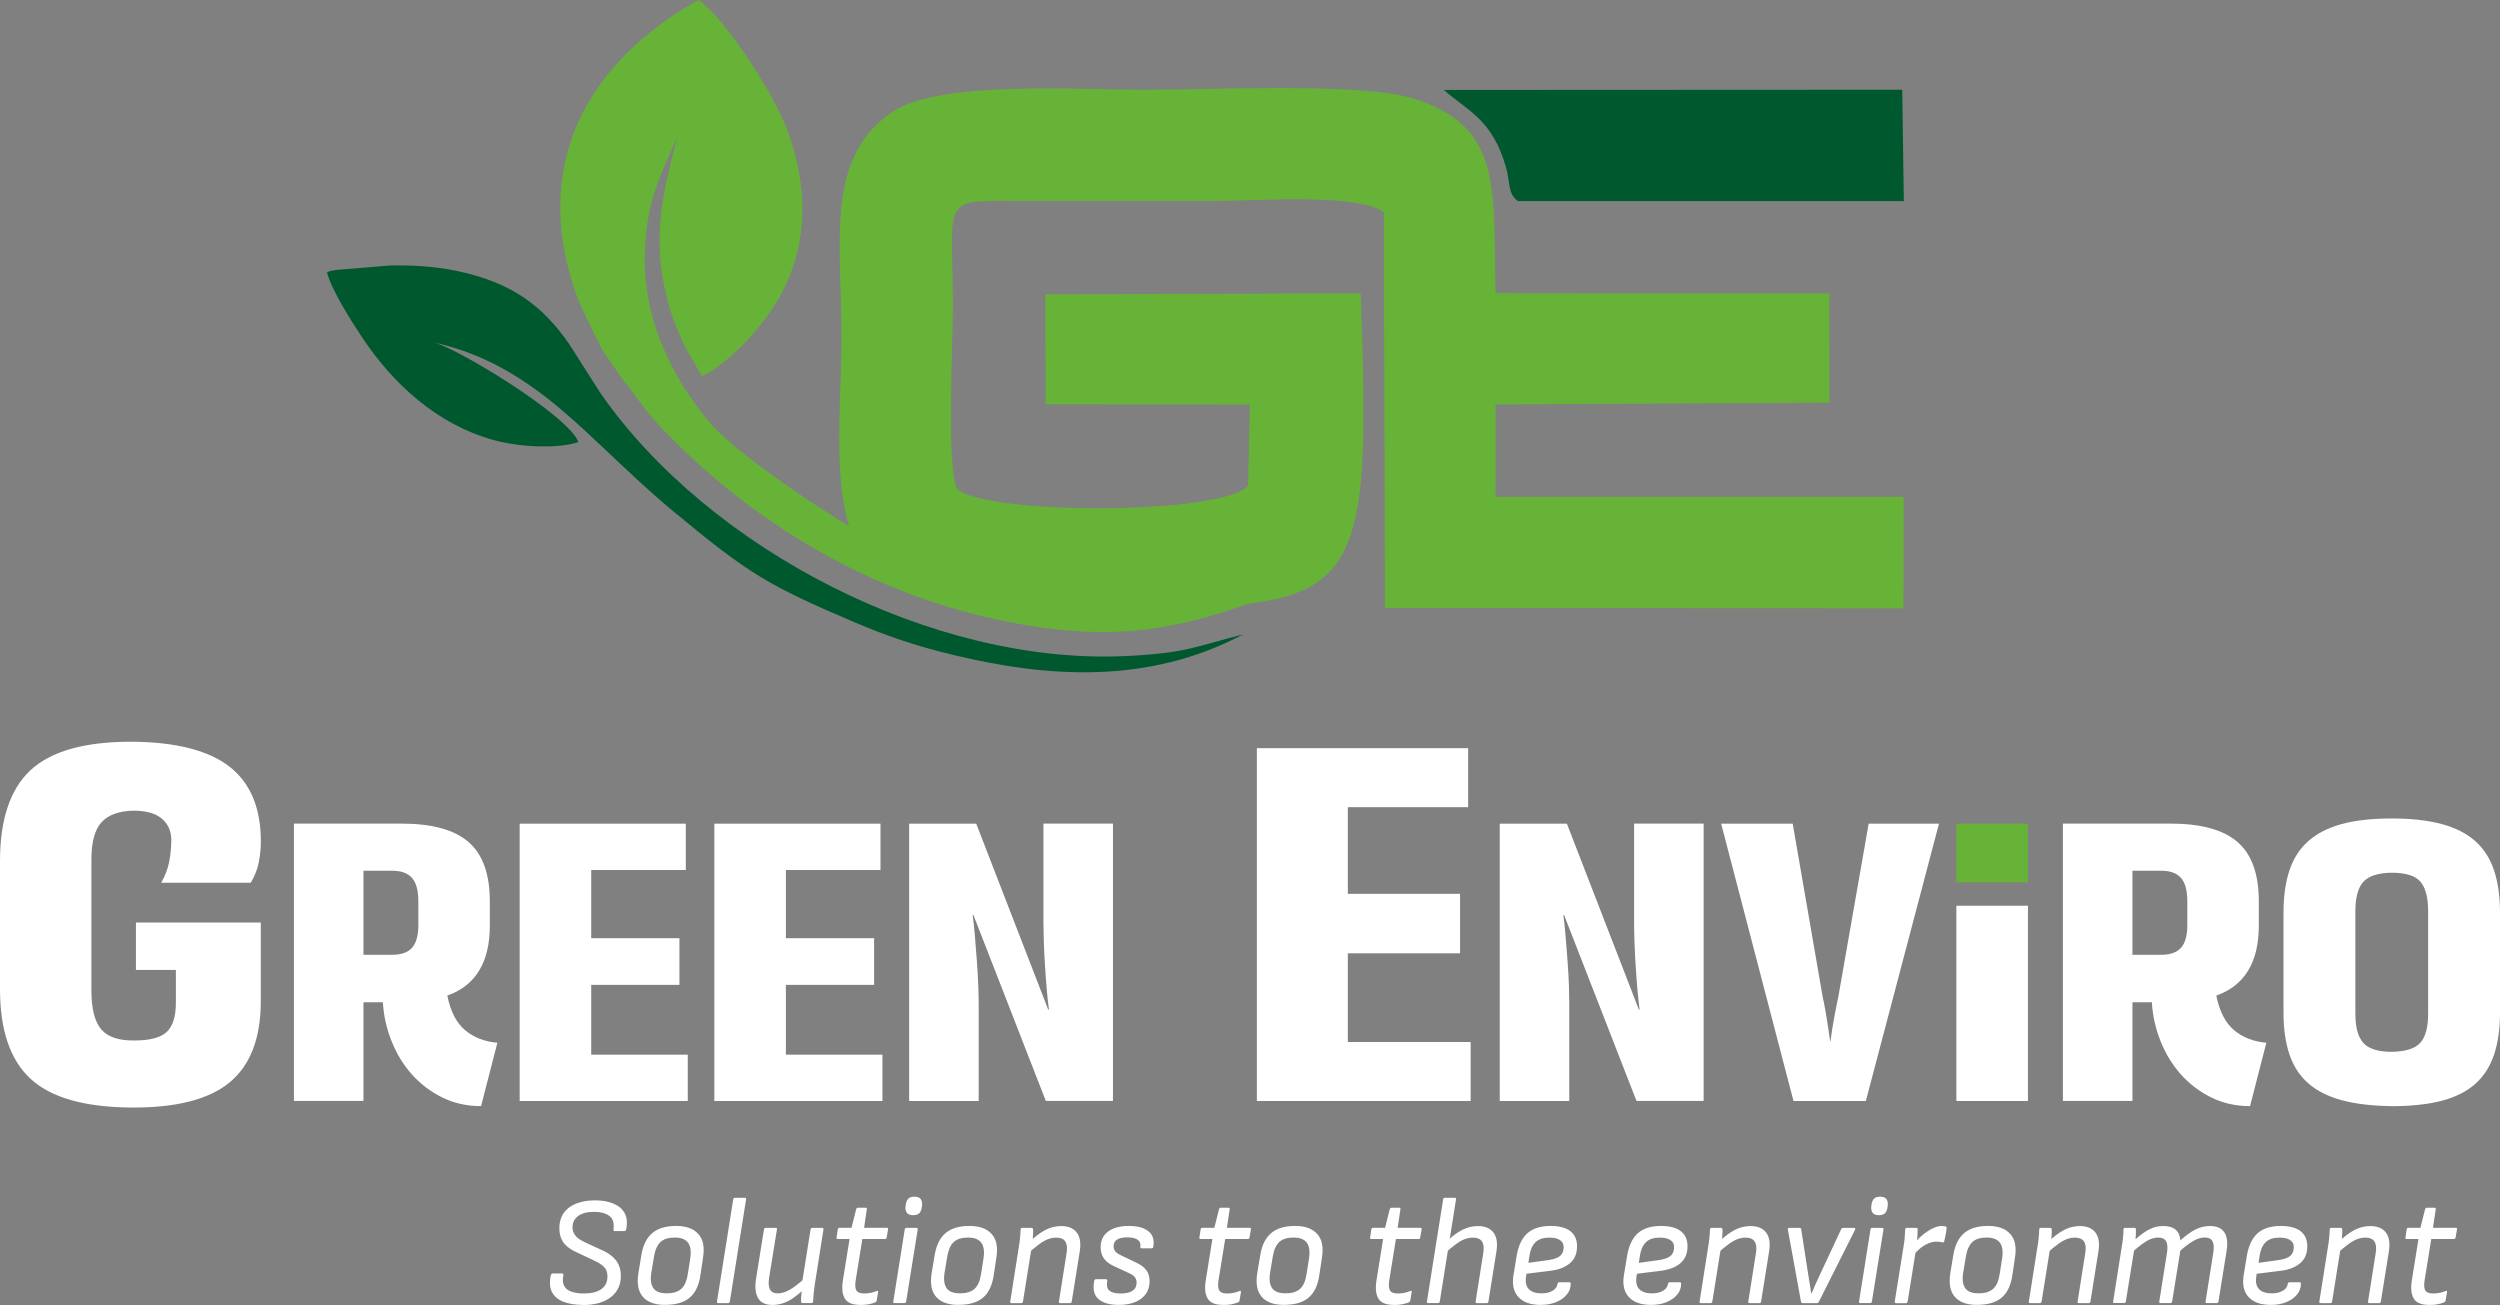 <svg width="159" height="83" viewBox="0 0 159 83" fill="none" xmlns="http://www.w3.org/2000/svg">
<rect x="0" y="0" width="159" height="83" fill="#808080" stroke="none"/>
<path fill-rule="evenodd" clip-rule="evenodd" d="M60.853 31.046C60.199 29.69 60.604 21.802 60.604 19.592C60.604 12.204 59.634 12.783 65.466 12.787C69.343 12.787 73.216 12.787 77.092 12.787C79.796 12.787 86.299 12.254 88.013 13.493L88.083 38.67L121.06 38.686L121.075 31.597H95.116L95.12 25.725L116.353 25.612L116.342 18.667L95.12 18.644C94.933 12.184 95.7 7.994 89.778 6.234C86.474 5.251 76.851 5.71 72.818 5.71C68.556 5.71 59.766 5.104 56.751 7.123C52.43 10.021 53.529 15.47 53.521 21.479C53.517 27.022 52.457 33.804 56.081 36.748C59.47 39.502 66.764 38.666 71.634 38.666C86.56 38.666 87.238 37.971 86.54 18.655L66.487 18.721L66.507 25.713L79.492 25.729L79.379 30.879C77.793 32.817 62.077 32.736 60.857 31.038" fill="#67B337"/>
<path fill-rule="evenodd" clip-rule="evenodd" d="M91.82 5.717C93.378 7.077 94.917 7.597 95.786 10.654C96.055 11.598 95.883 12.344 96.546 12.787H121.083L120.982 5.706L91.816 5.721L91.82 5.717Z" fill="#00582E"/>
<path fill-rule="evenodd" clip-rule="evenodd" d="M80.513 37.878C80.166 38.026 79.929 38.197 79.582 38.321C74.813 40.041 71.065 40.682 65.513 39.801C56.443 38.364 48.464 33.765 42.421 27.585C40.769 25.895 40.574 25.262 39.581 24.109L38.303 22.244C38.1 21.879 38.007 21.604 37.8 21.246L36.869 19.308C33.522 10.728 37.266 4.001 44.427 0C46.106 1.15 49.177 5.908 50.034 8.18C51.355 11.68 51.545 15.47 49.496 19.032C48.382 20.974 46.153 23.25 44.642 23.919C44.642 23.899 43.905 22.656 43.792 22.454C43.262 21.53 42.709 20.104 42.448 19.079C41.47 15.222 42.047 12.724 43.071 8.716C41.907 11.349 41.178 12.794 41.022 15.762C40.905 17.964 41.353 20.077 42.016 21.712C42.822 23.705 43.687 25.076 44.965 26.676C47.053 29.294 55.866 34.891 58.621 35.955C64.029 38.041 76.792 39.234 82.41 36.658C83.069 36.359 83.377 36.053 83.47 36.278L80.513 37.882V37.878Z" fill="#67B337"/>
<path fill-rule="evenodd" clip-rule="evenodd" d="M79.087 40.337C72.978 43.58 66.526 43.067 60.705 41.673C58.118 41.051 56.338 40.422 54.358 39.579L54.339 39.572C48.865 37.237 47.638 36.523 42.736 32.448C41.182 31.155 39.818 29.842 38.377 28.486C35.404 25.686 32.346 22.823 27.538 21.767C28.878 22.019 36.136 26.393 36.791 28.117C35.435 28.564 32.984 28.436 31.344 27.974C27.74 26.96 24.974 24.365 23.061 21.503C22.356 20.446 21.066 18.415 20.797 17.316C20.891 17.273 20.883 17.273 21.066 17.226C21.16 17.203 21.269 17.183 21.339 17.172L24.771 16.888C26.174 16.853 27.658 16.935 29.104 17.242C32.719 18.007 34.605 19.592 36.195 21.875L38.194 25.01C45.047 34.88 59.299 42.325 71.642 41.723C75.491 41.537 75.986 41.121 79.083 40.344" fill="#00582E"/>
<path d="M57.818 52.385H62.088L66.662 64.201H66.713C66.662 63.847 66.616 63.42 66.573 62.915C66.53 62.41 66.491 61.898 66.46 61.377C66.425 60.857 66.401 60.355 66.386 59.878C66.37 59.4 66.362 59.008 66.362 58.705V52.381H70.784V70.019H66.514L61.913 58.204H61.862C61.913 58.557 61.96 58.992 62.003 59.513C62.045 60.033 62.088 60.561 62.127 61.101C62.17 61.637 62.197 62.154 62.217 62.651C62.233 63.148 62.244 63.537 62.244 63.824V70.023H57.822V52.385H57.818ZM56.123 67.075V70.023H45.432V52.385H55.999V55.333H49.983V59.668H55.593V62.639H49.983V67.075H56.123ZM43.742 67.075V70.023H33.051V52.385H43.617V55.333H37.601V59.668H43.212V62.639H37.601V67.075H43.742ZM23.116 60.724H24.962C25.52 60.724 25.933 60.577 26.201 60.282C26.47 59.986 26.607 59.505 26.607 58.833V57.322C26.607 56.635 26.47 56.137 26.201 55.834C25.933 55.531 25.52 55.38 24.962 55.38H23.116V60.724ZM23.116 63.746V70.019H18.694V52.381H25.543C27.479 52.381 28.901 52.774 29.801 53.554C30.701 54.335 31.153 55.59 31.153 57.322V58.86C31.153 61.194 30.253 62.682 28.449 63.319C28.652 64.325 29.03 65.063 29.587 65.525C30.144 65.987 30.826 66.252 31.633 66.318L30.596 70.349C29.684 70.349 28.862 70.163 28.118 69.794C27.378 69.425 26.735 68.936 26.197 68.334C25.66 67.731 25.227 67.028 24.908 66.228C24.588 65.432 24.401 64.605 24.351 63.746H23.112H23.116ZM10.251 56.145C10.508 55.695 10.679 55.244 10.765 54.782C10.851 54.324 10.893 53.869 10.893 53.419C10.893 52.863 10.695 52.413 10.297 52.071C9.9 51.729 9.296 51.558 8.482 51.558C7.558 51.581 6.884 51.826 6.456 52.296C6.027 52.766 5.813 53.558 5.813 54.669V63.001C5.813 64.154 6.023 64.978 6.44 65.467C6.857 65.96 7.57 66.193 8.579 66.174C9.545 66.174 10.22 65.991 10.605 65.63C10.991 65.265 11.186 64.647 11.186 63.77V61.688H8.645V58.674H16.586V63.673C16.586 66.022 15.927 67.743 14.61 68.835C13.293 69.926 11.209 70.458 8.357 70.439C5.377 70.419 3.242 69.809 1.944 68.613C0.647 67.417 0 65.514 0 62.907V54.766C0 52.117 0.647 50.187 1.944 48.983C3.242 47.775 5.381 47.173 8.357 47.173C11.186 47.192 13.266 47.724 14.595 48.758C15.923 49.795 16.59 51.379 16.59 53.516C16.59 53.943 16.547 54.382 16.461 54.828C16.375 55.279 16.204 55.714 15.947 56.141H10.255L10.251 56.145Z" fill="white"/>
<path d="M93.534 66.271V70.023H79.936V47.584H93.374V51.337H85.722V56.848H92.86V60.631H85.722V66.271H93.534Z" fill="white"/>
<path d="M95.384 52.385H99.654L104.229 64.201H104.279C104.229 63.847 104.182 63.42 104.139 62.915C104.096 62.41 104.057 61.898 104.026 61.377C103.991 60.857 103.968 60.355 103.952 59.878C103.936 59.4 103.929 59.008 103.929 58.705V52.381H108.351V70.019H104.081L99.479 58.204H99.429C99.479 58.557 99.526 58.992 99.569 59.513C99.612 60.033 99.655 60.561 99.694 61.101C99.736 61.637 99.764 62.154 99.783 62.651C99.799 63.148 99.806 63.537 99.806 63.824V70.023H95.384V52.385Z" fill="white"/>
<path d="M109.465 52.385H114.016L115.913 63.346C115.979 63.634 116.061 64.057 116.155 64.62C116.248 65.183 116.326 65.716 116.396 66.221H116.419C116.455 65.968 116.49 65.704 116.532 65.428C116.575 65.152 116.622 64.88 116.673 64.62C116.723 64.36 116.77 64.119 116.813 63.902C116.856 63.684 116.895 63.498 116.926 63.346L118.847 52.385H123.319L118.668 70.023H114.066L109.465 52.385Z" fill="white"/>
<path d="M128.977 57.605H124.426V70.023H128.977V57.605Z" fill="white"/>
<path d="M135.623 60.724H137.47C138.027 60.724 138.44 60.577 138.709 60.282C138.978 59.986 139.114 59.505 139.114 58.833V57.322C139.114 56.635 138.978 56.137 138.709 55.834C138.44 55.531 138.027 55.38 137.47 55.38H135.623V60.724ZM135.623 63.746V70.019H131.201V52.381H138.051C139.987 52.381 141.409 52.774 142.309 53.554C143.209 54.335 143.661 55.59 143.661 57.322V58.86C143.661 61.194 142.761 62.682 140.957 63.319C141.16 64.325 141.538 65.063 142.095 65.525C142.652 65.987 143.334 66.252 144.14 66.318L143.104 70.349C142.192 70.349 141.37 70.163 140.626 69.794C139.886 69.425 139.243 68.936 138.705 68.334C138.168 67.728 137.735 67.028 137.416 66.228C137.096 65.432 136.909 64.605 136.858 63.746H135.619H135.623Z" fill="white"/>
<path d="M152.104 66.896C152.996 66.881 153.608 66.687 153.935 66.318C154.262 65.949 154.43 65.335 154.43 64.477V57.974C154.43 57.085 154.266 56.452 153.935 56.071C153.608 55.695 152.996 55.504 152.104 55.504C151.243 55.52 150.647 55.714 150.308 56.083C149.973 56.452 149.801 57.081 149.801 57.974V64.477C149.801 65.335 149.969 65.953 150.308 66.329C150.647 66.706 151.243 66.896 152.104 66.896ZM152.104 70.349C150.857 70.334 149.801 70.206 148.932 69.973C148.064 69.736 147.358 69.382 146.809 68.901C146.26 68.423 145.862 67.809 145.609 67.059C145.356 66.314 145.231 65.424 145.231 64.403V58.052C145.231 57.011 145.356 56.11 145.609 55.357C145.862 54.599 146.264 53.978 146.809 53.492C147.358 53.007 148.064 52.645 148.932 52.409C149.801 52.172 150.857 52.055 152.104 52.055C153.351 52.055 154.41 52.172 155.287 52.409C156.164 52.645 156.877 53.007 157.422 53.492C157.971 53.978 158.369 54.599 158.622 55.357C158.875 56.114 159 57.011 159 58.052V64.403C159 65.428 158.875 66.318 158.622 67.075C158.369 67.832 157.968 68.454 157.422 68.939C156.873 69.425 156.164 69.782 155.287 70.011C154.41 70.237 153.351 70.353 152.104 70.353V70.349Z" fill="white"/>
<path d="M128.977 52.385H124.426V56.114H128.977V52.385Z" fill="#67B337"/>
<path d="M154.492 82.992C154.001 82.992 153.674 82.856 153.514 82.588C153.355 82.32 153.312 81.94 153.39 81.45L153.814 78.801H153.066C153 78.801 152.973 78.77 152.988 78.704L153.066 78.184C153.078 78.118 153.117 78.087 153.183 78.087H153.939L154.235 76.91C154.255 76.844 154.294 76.813 154.352 76.813H154.835C154.905 76.813 154.932 76.844 154.913 76.91L154.738 78.087H156.175C156.249 78.087 156.277 78.118 156.265 78.184L156.175 78.704C156.164 78.77 156.125 78.801 156.066 78.801H154.629L154.204 81.431C154.157 81.738 154.173 81.955 154.255 82.079C154.332 82.204 154.5 82.266 154.757 82.266C154.894 82.266 155.034 82.25 155.17 82.223C155.307 82.192 155.427 82.157 155.532 82.111C155.61 82.079 155.645 82.099 155.63 82.18L155.54 82.72C155.532 82.767 155.505 82.802 155.451 82.829C155.326 82.88 155.186 82.922 155.026 82.953C154.87 82.984 154.687 82.996 154.484 82.996M147.588 82.876C147.522 82.876 147.495 82.845 147.51 82.779L148.06 79.287C148.091 79.116 148.118 78.922 148.138 78.704C148.157 78.487 148.169 78.316 148.169 78.199C148.169 78.125 148.208 78.091 148.286 78.091H148.855C148.921 78.091 148.956 78.121 148.964 78.188C148.971 78.238 148.971 78.323 148.964 78.432C148.956 78.545 148.952 78.657 148.944 78.782C148.936 78.902 148.929 79.007 148.913 79.093L148.882 79.267L148.321 82.779C148.313 82.806 148.301 82.829 148.286 82.849C148.27 82.868 148.243 82.88 148.212 82.88H147.581L147.588 82.876ZM150.686 82.876C150.619 82.876 150.592 82.845 150.608 82.779L151.099 79.671C151.196 79.03 150.978 78.712 150.44 78.712C150.269 78.712 150.097 78.743 149.93 78.805C149.758 78.867 149.571 78.972 149.369 79.12C149.166 79.267 148.925 79.465 148.64 79.714L148.769 78.96C149.088 78.646 149.412 78.405 149.731 78.234C150.051 78.063 150.394 77.978 150.756 77.978C151.208 77.978 151.539 78.118 151.749 78.401C151.96 78.681 152.018 79.093 151.925 79.636L151.422 82.782C151.41 82.849 151.371 82.88 151.313 82.88H150.682L150.686 82.876ZM143.642 80.316L144.919 80.141C145.266 80.091 145.516 79.998 145.664 79.873C145.812 79.745 145.886 79.559 145.886 79.31C145.886 79.12 145.808 78.972 145.648 78.867C145.492 78.762 145.266 78.712 144.978 78.712C144.596 78.712 144.308 78.805 144.109 78.992C143.91 79.178 143.778 79.454 143.719 79.819L143.642 80.32V80.316ZM144.421 82.992C143.79 82.992 143.322 82.825 143.014 82.495C142.706 82.165 142.601 81.699 142.699 81.097L142.905 79.842C143.018 79.201 143.248 78.728 143.595 78.424C143.942 78.121 144.432 77.97 145.06 77.97C145.617 77.97 146.038 78.083 146.318 78.304C146.599 78.525 146.743 78.844 146.743 79.256C146.743 79.733 146.587 80.099 146.279 80.351C145.971 80.603 145.555 80.763 145.029 80.825L143.525 81.011L143.494 81.229C143.447 81.571 143.513 81.827 143.684 81.998C143.86 82.173 144.125 82.258 144.487 82.258C144.764 82.258 144.994 82.204 145.181 82.095C145.368 81.986 145.473 81.843 145.5 81.66C145.512 81.59 145.551 81.551 145.609 81.551H146.248C146.307 81.551 146.338 81.582 146.338 81.648C146.338 81.905 146.256 82.134 146.088 82.336C145.921 82.538 145.695 82.697 145.406 82.817C145.118 82.934 144.791 82.992 144.425 82.992H144.421ZM134.474 82.876C134.408 82.876 134.381 82.845 134.396 82.779L134.945 79.287C134.977 79.112 135.004 78.922 135.023 78.724C135.043 78.525 135.055 78.347 135.055 78.188C135.055 78.121 135.086 78.091 135.152 78.091H135.752C135.81 78.091 135.842 78.121 135.842 78.18V78.483C135.842 78.588 135.834 78.7 135.822 78.817C136.149 78.522 136.449 78.308 136.722 78.176C136.995 78.04 137.283 77.974 137.591 77.974C137.918 77.974 138.175 78.048 138.358 78.199C138.542 78.351 138.647 78.58 138.674 78.887C139.021 78.572 139.34 78.343 139.632 78.195C139.925 78.048 140.232 77.974 140.552 77.974C140.984 77.974 141.292 78.11 141.471 78.382C141.651 78.654 141.697 79.061 141.604 79.601L141.094 82.779C141.082 82.845 141.043 82.876 140.984 82.876H140.353C140.287 82.876 140.26 82.841 140.275 82.767L140.766 79.667C140.817 79.349 140.801 79.108 140.716 78.945C140.63 78.786 140.466 78.704 140.225 78.704C140.007 78.704 139.777 78.77 139.531 78.906C139.286 79.042 138.997 79.252 138.67 79.539L138.148 82.775C138.14 82.802 138.129 82.825 138.113 82.845C138.097 82.864 138.07 82.876 138.039 82.876H137.408C137.342 82.876 137.314 82.845 137.33 82.779L137.821 79.671C137.871 79.353 137.856 79.112 137.766 78.949C137.677 78.79 137.513 78.708 137.271 78.708C137.049 78.708 136.819 78.77 136.586 78.898C136.352 79.026 136.068 79.24 135.725 79.539L135.203 82.775C135.191 82.841 135.152 82.872 135.094 82.872H134.462L134.474 82.876ZM129.113 82.876C129.047 82.876 129.019 82.845 129.035 82.779L129.584 79.287C129.616 79.116 129.643 78.922 129.662 78.704C129.682 78.487 129.694 78.316 129.694 78.199C129.694 78.125 129.732 78.091 129.81 78.091H130.379C130.445 78.091 130.481 78.121 130.488 78.188C130.496 78.238 130.496 78.323 130.488 78.432C130.481 78.545 130.477 78.657 130.469 78.782C130.461 78.902 130.453 79.007 130.438 79.093L130.406 79.267L129.845 82.779C129.838 82.806 129.826 82.829 129.81 82.849C129.795 82.868 129.771 82.88 129.736 82.88H129.105L129.113 82.876ZM132.214 82.876C132.148 82.876 132.121 82.845 132.136 82.779L132.627 79.671C132.725 79.03 132.507 78.712 131.969 78.712C131.797 78.712 131.626 78.743 131.458 78.805C131.287 78.867 131.1 78.972 130.897 79.12C130.695 79.267 130.453 79.465 130.169 79.714L130.297 78.96C130.617 78.646 130.94 78.405 131.26 78.234C131.579 78.063 131.922 77.978 132.284 77.978C132.736 77.978 133.068 78.118 133.278 78.401C133.488 78.681 133.547 79.093 133.453 79.636L132.951 82.782C132.939 82.849 132.9 82.88 132.842 82.88H132.21L132.214 82.876ZM125.829 82.258C126.234 82.258 126.545 82.165 126.76 81.975C126.974 81.784 127.11 81.474 127.177 81.042L127.332 80.052C127.406 79.59 127.356 79.248 127.188 79.03C127.021 78.813 126.744 78.708 126.358 78.708C125.953 78.708 125.645 78.801 125.443 78.992C125.24 79.182 125.1 79.489 125.03 79.912L124.862 80.922C124.788 81.361 124.831 81.691 124.979 81.916C125.131 82.142 125.412 82.254 125.825 82.254L125.829 82.258ZM125.751 82.992C125.096 82.992 124.621 82.821 124.325 82.476C124.029 82.134 123.935 81.633 124.04 80.98L124.235 79.796C124.34 79.174 124.574 78.716 124.932 78.417C125.295 78.118 125.794 77.97 126.436 77.97C127.079 77.97 127.527 78.133 127.839 78.467C128.151 78.797 128.256 79.291 128.158 79.951L127.983 81.116C127.886 81.769 127.652 82.246 127.29 82.542C126.927 82.841 126.413 82.988 125.751 82.988V82.992ZM121.687 79.827L121.796 79.023C121.968 78.821 122.151 78.642 122.353 78.483C122.552 78.327 122.755 78.203 122.953 78.11C123.152 78.017 123.327 77.974 123.479 77.974C123.604 77.974 123.69 77.986 123.736 78.005C123.768 78.013 123.791 78.024 123.799 78.048C123.81 78.071 123.81 78.098 123.803 78.129C123.791 78.261 123.771 78.393 123.744 78.529C123.717 78.665 123.69 78.801 123.655 78.933C123.635 79.011 123.588 79.038 123.518 79.011C123.471 78.999 123.421 78.988 123.362 78.98C123.304 78.972 123.238 78.968 123.168 78.968C122.996 78.968 122.825 79.003 122.657 79.073C122.486 79.143 122.322 79.24 122.158 79.368C121.999 79.496 121.843 79.648 121.691 79.823L121.687 79.827ZM120.584 82.876C120.518 82.876 120.491 82.845 120.506 82.779L121.068 79.26C121.099 79.077 121.122 78.898 121.138 78.724C121.149 78.549 121.161 78.374 121.169 78.199C121.169 78.125 121.208 78.091 121.286 78.091H121.866C121.932 78.091 121.964 78.121 121.964 78.18C121.964 78.304 121.96 78.448 121.948 78.607C121.936 78.766 121.925 78.902 121.905 79.015L121.847 79.535L121.325 82.782C121.317 82.81 121.305 82.833 121.29 82.852C121.274 82.872 121.251 82.883 121.216 82.883H120.584V82.876ZM119.494 77.286C119.31 77.286 119.182 77.236 119.104 77.139C119.03 77.042 118.999 76.91 119.01 76.747L119.022 76.649C119.042 76.475 119.096 76.339 119.178 76.246C119.264 76.152 119.396 76.11 119.579 76.11C119.762 76.11 119.899 76.16 119.973 76.257C120.047 76.354 120.074 76.486 120.062 76.649L120.051 76.747C120.031 76.921 119.977 77.057 119.895 77.15C119.809 77.244 119.677 77.286 119.49 77.286H119.494ZM118.313 82.876C118.247 82.876 118.219 82.845 118.235 82.779L118.964 78.188C118.975 78.121 119.014 78.091 119.081 78.091H119.692C119.766 78.091 119.797 78.121 119.79 78.188L119.053 82.779C119.042 82.845 119.003 82.876 118.944 82.876H118.313ZM114.655 82.876C114.604 82.876 114.565 82.849 114.545 82.798L113.708 78.199C113.696 78.125 113.727 78.091 113.805 78.091H114.444C114.503 78.091 114.538 78.118 114.553 78.168L115.017 81.151C115.048 81.334 115.079 81.52 115.11 81.707C115.142 81.893 115.169 82.079 115.192 82.27H115.212C115.29 82.079 115.371 81.893 115.453 81.71C115.535 81.528 115.621 81.345 115.703 81.163L117.101 78.172C117.113 78.145 117.132 78.125 117.156 78.114C117.179 78.102 117.203 78.094 117.23 78.094H117.927C117.958 78.094 117.982 78.106 117.99 78.125C118.001 78.145 117.997 78.172 117.986 78.203L115.675 82.802C115.648 82.852 115.605 82.88 115.547 82.88H114.651L114.655 82.876ZM108.171 82.876C108.105 82.876 108.078 82.845 108.094 82.779L108.643 79.287C108.674 79.116 108.701 78.922 108.721 78.704C108.74 78.487 108.752 78.316 108.752 78.199C108.752 78.125 108.791 78.091 108.869 78.091H109.438C109.504 78.091 109.539 78.121 109.547 78.188C109.555 78.238 109.555 78.323 109.547 78.432C109.539 78.545 109.535 78.657 109.527 78.782C109.519 78.902 109.512 79.007 109.496 79.093L109.465 79.267L108.904 82.779C108.896 82.806 108.884 82.829 108.869 82.849C108.853 82.868 108.83 82.88 108.795 82.88H108.164L108.171 82.876ZM111.269 82.876C111.203 82.876 111.175 82.845 111.191 82.779L111.682 79.671C111.779 79.03 111.561 78.712 111.023 78.712C110.852 78.712 110.681 78.743 110.513 78.805C110.342 78.867 110.155 78.972 109.952 79.12C109.749 79.267 109.508 79.465 109.223 79.714L109.352 78.96C109.671 78.646 109.995 78.405 110.314 78.234C110.634 78.063 110.977 77.978 111.339 77.978C111.791 77.978 112.122 78.118 112.332 78.401C112.543 78.681 112.601 79.093 112.508 79.636L112.005 82.782C111.994 82.849 111.955 82.88 111.896 82.88H111.265L111.269 82.876ZM104.229 80.316L105.506 80.141C105.853 80.091 106.103 79.998 106.251 79.873C106.399 79.745 106.473 79.559 106.473 79.31C106.473 79.12 106.395 78.972 106.235 78.867C106.079 78.762 105.853 78.712 105.565 78.712C105.183 78.712 104.895 78.805 104.696 78.992C104.497 79.178 104.365 79.454 104.306 79.819L104.229 80.32V80.316ZM105.004 82.992C104.373 82.992 103.905 82.825 103.597 82.495C103.29 82.165 103.184 81.699 103.282 81.097L103.488 79.842C103.601 79.201 103.831 78.728 104.178 78.424C104.525 78.121 105.016 77.97 105.643 77.97C106.2 77.97 106.621 78.083 106.901 78.304C107.182 78.525 107.326 78.844 107.326 79.256C107.326 79.733 107.17 80.099 106.862 80.351C106.555 80.603 106.138 80.763 105.612 80.825L104.108 81.011L104.077 81.229C104.03 81.571 104.096 81.827 104.268 81.998C104.443 82.173 104.708 82.258 105.07 82.258C105.347 82.258 105.577 82.204 105.764 82.095C105.951 81.986 106.056 81.843 106.083 81.66C106.095 81.59 106.134 81.551 106.192 81.551H106.831C106.89 81.551 106.921 81.582 106.921 81.648C106.921 81.905 106.839 82.134 106.671 82.336C106.504 82.538 106.278 82.697 105.99 82.817C105.701 82.934 105.374 82.992 105.008 82.992H105.004ZM97.204 80.316L98.482 80.141C98.829 80.091 99.078 79.998 99.226 79.873C99.374 79.745 99.448 79.559 99.448 79.31C99.448 79.12 99.37 78.972 99.21 78.867C99.055 78.762 98.829 78.712 98.54 78.712C98.158 78.712 97.87 78.805 97.671 78.992C97.473 79.178 97.34 79.454 97.282 79.819L97.204 80.32V80.316ZM97.979 82.992C97.348 82.992 96.88 82.825 96.573 82.495C96.265 82.165 96.16 81.699 96.257 81.097L96.464 79.842C96.577 79.201 96.806 78.728 97.153 78.424C97.5 78.121 97.991 77.97 98.618 77.97C99.175 77.97 99.596 78.083 99.877 78.304C100.157 78.525 100.301 78.844 100.301 79.256C100.301 79.733 100.145 80.099 99.838 80.351C99.53 80.603 99.113 80.763 98.587 80.825L97.083 81.011L97.052 81.229C97.005 81.571 97.071 81.827 97.243 81.998C97.418 82.173 97.683 82.258 98.046 82.258C98.322 82.258 98.552 82.204 98.739 82.095C98.926 81.986 99.031 81.843 99.058 81.66C99.07 81.59 99.109 81.551 99.168 81.551H99.806C99.865 81.551 99.896 81.582 99.896 81.648C99.896 81.905 99.814 82.134 99.647 82.336C99.479 82.538 99.253 82.697 98.965 82.817C98.677 82.934 98.349 82.992 97.983 82.992H97.979ZM93.927 82.876C93.861 82.876 93.834 82.845 93.849 82.779L94.34 79.671C94.438 79.03 94.219 78.712 93.682 78.712C93.51 78.712 93.339 78.743 93.171 78.805C93 78.867 92.813 78.972 92.61 79.12C92.408 79.267 92.166 79.465 91.882 79.714L92.01 78.96C92.33 78.646 92.653 78.405 92.973 78.234C93.292 78.063 93.635 77.978 93.997 77.978C94.449 77.978 94.781 78.118 94.991 78.401C95.201 78.681 95.26 79.093 95.166 79.636L94.664 82.782C94.652 82.849 94.613 82.88 94.555 82.88H93.923L93.927 82.876ZM90.83 82.876C90.764 82.876 90.736 82.845 90.752 82.779L91.784 76.277C91.796 76.21 91.835 76.18 91.894 76.18H92.525C92.591 76.18 92.618 76.21 92.603 76.277L91.57 82.779C91.558 82.845 91.519 82.876 91.461 82.876H90.83ZM88.644 82.992C88.153 82.992 87.826 82.856 87.666 82.588C87.507 82.32 87.464 81.94 87.542 81.45L87.966 78.801H87.218C87.152 78.801 87.125 78.77 87.14 78.704L87.218 78.184C87.23 78.118 87.269 78.087 87.335 78.087H88.091L88.387 76.91C88.406 76.844 88.445 76.813 88.504 76.813H88.987C89.061 76.813 89.084 76.844 89.065 76.91L88.89 78.087H90.327C90.401 78.087 90.429 78.118 90.417 78.184L90.327 78.704C90.316 78.77 90.277 78.801 90.218 78.801H88.781L88.356 81.431C88.309 81.738 88.325 81.955 88.406 82.079C88.484 82.204 88.652 82.266 88.909 82.266C89.046 82.266 89.186 82.25 89.322 82.223C89.459 82.192 89.579 82.157 89.684 82.111C89.762 82.079 89.797 82.099 89.782 82.18L89.692 82.72C89.684 82.767 89.657 82.802 89.603 82.829C89.478 82.88 89.338 82.922 89.178 82.953C89.022 82.984 88.839 82.996 88.636 82.996L88.644 82.992ZM81.748 82.258C82.153 82.258 82.465 82.165 82.679 81.975C82.894 81.784 83.03 81.474 83.096 81.042L83.252 80.052C83.322 79.59 83.275 79.248 83.108 79.03C82.94 78.813 82.664 78.708 82.278 78.708C81.873 78.708 81.565 78.801 81.362 78.992C81.16 79.182 81.019 79.489 80.949 79.912L80.782 80.922C80.708 81.361 80.751 81.691 80.899 81.916C81.051 82.142 81.331 82.254 81.744 82.254L81.748 82.258ZM81.67 82.992C81.016 82.992 80.54 82.821 80.244 82.476C79.948 82.134 79.855 81.633 79.96 80.98L80.158 79.796C80.264 79.174 80.497 78.716 80.856 78.417C81.218 78.118 81.717 77.97 82.36 77.97C83.003 77.97 83.451 78.133 83.762 78.467C84.074 78.797 84.179 79.291 84.082 79.951L83.906 81.116C83.809 81.769 83.575 82.246 83.213 82.542C82.851 82.841 82.336 82.988 81.674 82.988L81.67 82.992ZM77.786 82.992C77.295 82.992 76.968 82.856 76.808 82.588C76.648 82.32 76.605 81.94 76.683 81.45L77.108 78.801H76.36C76.293 78.801 76.266 78.77 76.282 78.704L76.36 78.184C76.371 78.118 76.41 78.087 76.477 78.087H77.233L77.529 76.91C77.548 76.844 77.587 76.813 77.645 76.813H78.129C78.203 76.813 78.226 76.844 78.207 76.91L78.031 78.087H79.469C79.543 78.087 79.57 78.118 79.558 78.184L79.469 78.704C79.457 78.77 79.418 78.801 79.36 78.801H77.922L77.497 81.431C77.451 81.738 77.466 81.955 77.548 82.079C77.626 82.204 77.793 82.266 78.051 82.266C78.187 82.266 78.327 82.25 78.464 82.223C78.6 82.192 78.721 82.157 78.826 82.111C78.904 82.079 78.939 82.099 78.923 82.18L78.834 82.72C78.826 82.767 78.799 82.802 78.744 82.829C78.62 82.88 78.479 82.922 78.32 82.953C78.164 82.984 77.981 82.996 77.778 82.996L77.786 82.992ZM71.147 82.992C70.57 82.992 70.142 82.868 69.861 82.619C69.581 82.371 69.491 81.99 69.592 81.474C69.604 81.396 69.643 81.357 69.709 81.357H70.34C70.406 81.357 70.434 81.396 70.418 81.474C70.371 81.769 70.418 81.975 70.566 82.091C70.71 82.208 70.944 82.266 71.264 82.266C71.945 82.266 72.288 82.033 72.288 81.571C72.288 81.439 72.253 81.33 72.183 81.237C72.113 81.143 71.996 81.062 71.825 80.98L70.812 80.51C70.535 80.378 70.332 80.219 70.2 80.025C70.067 79.831 70.001 79.601 70.001 79.333C70.001 78.902 70.157 78.568 70.473 78.327C70.788 78.091 71.229 77.97 71.79 77.97C72.351 77.97 72.74 78.079 73.029 78.3C73.317 78.518 73.426 78.852 73.352 79.294C73.34 79.361 73.305 79.392 73.254 79.392H72.604C72.546 79.392 72.518 79.361 72.526 79.294C72.553 79.093 72.495 78.941 72.351 78.844C72.207 78.747 71.988 78.696 71.7 78.696C71.116 78.696 70.823 78.887 70.823 79.263C70.823 79.395 70.862 79.504 70.936 79.594C71.01 79.683 71.143 79.768 71.326 79.854L72.308 80.324C72.588 80.46 72.795 80.623 72.923 80.805C73.052 80.988 73.114 81.213 73.114 81.481C73.114 81.951 72.939 82.32 72.588 82.588C72.238 82.856 71.755 82.992 71.139 82.992H71.147ZM64.329 82.876C64.262 82.876 64.235 82.845 64.251 82.779L64.8 79.287C64.831 79.116 64.858 78.922 64.878 78.704C64.897 78.487 64.909 78.316 64.909 78.199C64.909 78.125 64.948 78.091 65.026 78.091H65.595C65.661 78.091 65.696 78.121 65.704 78.188C65.712 78.238 65.712 78.323 65.704 78.432C65.696 78.545 65.692 78.657 65.684 78.782C65.677 78.902 65.669 79.007 65.653 79.093L65.622 79.267L65.061 82.779C65.053 82.806 65.042 82.829 65.026 82.849C65.01 82.868 64.987 82.88 64.952 82.88H64.321L64.329 82.876ZM67.426 82.876C67.36 82.876 67.332 82.845 67.348 82.779L67.839 79.671C67.936 79.03 67.718 78.712 67.18 78.712C67.009 78.712 66.838 78.743 66.67 78.805C66.499 78.867 66.312 78.972 66.109 79.12C65.906 79.267 65.665 79.465 65.38 79.714L65.509 78.96C65.829 78.646 66.152 78.405 66.471 78.234C66.791 78.063 67.134 77.978 67.496 77.978C67.948 77.978 68.279 78.118 68.49 78.401C68.7 78.681 68.758 79.093 68.665 79.636L68.162 82.782C68.151 82.849 68.112 82.88 68.053 82.88H67.422L67.426 82.876ZM61.044 82.258C61.449 82.258 61.761 82.165 61.975 81.975C62.19 81.784 62.326 81.474 62.392 81.042L62.548 80.052C62.622 79.59 62.571 79.248 62.404 79.03C62.236 78.813 61.96 78.708 61.574 78.708C61.169 78.708 60.861 78.801 60.658 78.992C60.456 79.182 60.316 79.489 60.245 79.912L60.078 80.922C60.004 81.361 60.047 81.691 60.195 81.916C60.347 82.142 60.627 82.254 61.04 82.254L61.044 82.258ZM60.962 82.992C60.308 82.992 59.833 82.821 59.536 82.476C59.24 82.134 59.147 81.633 59.252 80.98L59.451 79.796C59.556 79.174 59.79 78.716 60.148 78.417C60.51 78.118 61.009 77.97 61.652 77.97C62.295 77.97 62.743 78.133 63.055 78.467C63.366 78.797 63.471 79.291 63.374 79.951L63.199 81.116C63.101 81.769 62.867 82.246 62.505 82.542C62.143 82.841 61.629 82.988 60.966 82.988L60.962 82.992ZM58.071 77.286C57.888 77.286 57.76 77.236 57.682 77.139C57.608 77.042 57.577 76.91 57.588 76.747L57.6 76.649C57.62 76.475 57.674 76.339 57.756 76.246C57.842 76.152 57.974 76.11 58.161 76.11C58.348 76.11 58.48 76.16 58.555 76.257C58.629 76.354 58.656 76.486 58.644 76.649L58.633 76.747C58.613 76.921 58.558 77.057 58.477 77.15C58.391 77.244 58.258 77.286 58.071 77.286ZM56.891 82.876C56.825 82.876 56.797 82.845 56.813 82.779L57.542 78.188C57.553 78.121 57.592 78.091 57.658 78.091H58.27C58.344 78.091 58.375 78.121 58.367 78.188L57.631 82.779C57.62 82.845 57.581 82.876 57.522 82.876H56.891ZM54.709 82.992C54.218 82.992 53.891 82.856 53.731 82.588C53.571 82.32 53.529 81.94 53.606 81.45L54.031 78.801H53.283C53.217 78.801 53.19 78.77 53.205 78.704L53.283 78.184C53.295 78.118 53.334 78.087 53.4 78.087H54.156L54.452 76.91C54.471 76.844 54.51 76.813 54.569 76.813H55.052C55.126 76.813 55.149 76.844 55.13 76.91L54.955 78.087H56.392C56.466 78.087 56.493 78.118 56.482 78.184L56.392 78.704C56.38 78.77 56.342 78.801 56.283 78.801H54.846L54.421 81.431C54.374 81.738 54.39 81.955 54.471 82.079C54.549 82.204 54.717 82.266 54.974 82.266C55.11 82.266 55.251 82.25 55.387 82.223C55.523 82.196 55.644 82.157 55.749 82.111C55.827 82.079 55.862 82.099 55.847 82.18L55.757 82.72C55.749 82.767 55.722 82.802 55.667 82.829C55.543 82.88 55.403 82.922 55.243 82.953C55.087 82.984 54.904 82.996 54.701 82.996L54.709 82.992ZM51.058 82.876C50.984 82.876 50.949 82.845 50.949 82.779C50.949 82.654 50.949 82.526 50.961 82.398C50.969 82.266 50.98 82.134 51 81.994L51.012 81.582L51.553 78.188C51.565 78.121 51.604 78.091 51.662 78.091H52.282C52.356 78.091 52.383 78.125 52.371 78.199L51.822 81.679C51.795 81.854 51.771 82.037 51.752 82.223C51.733 82.41 51.721 82.596 51.713 82.779C51.713 82.845 51.674 82.876 51.596 82.876H51.058ZM49.11 82.992C48.686 82.992 48.386 82.849 48.214 82.557C48.043 82.266 48 81.854 48.086 81.326L48.588 78.188C48.6 78.121 48.639 78.091 48.705 78.091H49.325C49.399 78.091 49.426 78.121 49.414 78.188L48.912 81.287C48.865 81.602 48.884 81.843 48.97 82.01C49.056 82.177 49.219 82.258 49.461 82.258C49.703 82.258 49.96 82.18 50.229 82.029C50.497 81.874 50.833 81.617 51.234 81.248L51.097 82.025C50.867 82.243 50.645 82.421 50.435 82.565C50.221 82.709 50.007 82.817 49.792 82.887C49.574 82.961 49.348 82.996 49.114 82.996L49.11 82.992ZM45.678 82.876C45.612 82.876 45.584 82.845 45.6 82.779L46.633 76.277C46.644 76.21 46.683 76.18 46.742 76.18H47.373C47.439 76.18 47.466 76.21 47.451 76.277L46.418 82.779C46.41 82.806 46.399 82.829 46.383 82.849C46.367 82.868 46.344 82.88 46.309 82.88H45.678V82.876ZM42.394 82.258C42.799 82.258 43.11 82.165 43.325 81.975C43.539 81.784 43.675 81.474 43.742 81.042L43.897 80.052C43.971 79.59 43.921 79.248 43.753 79.03C43.586 78.813 43.309 78.708 42.923 78.708C42.518 78.708 42.21 78.801 42.008 78.992C41.805 79.182 41.665 79.489 41.595 79.912L41.427 80.922C41.353 81.361 41.396 81.691 41.544 81.916C41.696 82.142 41.977 82.254 42.39 82.254L42.394 82.258ZM42.312 82.992C41.657 82.992 41.182 82.821 40.886 82.476C40.59 82.134 40.496 81.633 40.601 80.98L40.796 79.796C40.901 79.174 41.135 78.716 41.493 78.417C41.856 78.118 42.355 77.97 42.997 77.97C43.64 77.97 44.088 78.133 44.4 78.467C44.712 78.797 44.817 79.291 44.719 79.951L44.544 81.116C44.447 81.769 44.213 82.246 43.851 82.542C43.488 82.841 42.974 82.988 42.312 82.988V82.992ZM37.06 82.992C36.596 82.992 36.191 82.926 35.848 82.798C35.505 82.666 35.26 82.464 35.112 82.184C34.96 81.905 34.936 81.543 35.034 81.101C35.053 81.027 35.1 80.992 35.17 80.992H35.731C35.817 80.992 35.848 81.031 35.829 81.108C35.77 81.404 35.79 81.633 35.887 81.8C35.984 81.967 36.144 82.087 36.362 82.157C36.581 82.231 36.838 82.266 37.126 82.266C37.617 82.266 37.991 82.173 38.248 81.986C38.505 81.8 38.634 81.532 38.634 81.186C38.634 81.023 38.606 80.883 38.552 80.77C38.497 80.658 38.404 80.549 38.275 80.452C38.147 80.355 37.975 80.254 37.757 80.157L36.596 79.609C36.366 79.496 36.175 79.372 36.027 79.236C35.875 79.1 35.762 78.937 35.688 78.751C35.614 78.564 35.575 78.355 35.575 78.118C35.575 77.543 35.782 77.104 36.195 76.797C36.608 76.494 37.165 76.343 37.866 76.343C38.291 76.343 38.669 76.409 38.996 76.541C39.323 76.673 39.565 76.871 39.721 77.143C39.877 77.415 39.908 77.76 39.826 78.188C39.806 78.261 39.771 78.296 39.717 78.296H39.097C39.039 78.296 39.012 78.257 39.02 78.18C39.07 77.776 38.977 77.488 38.739 77.321C38.501 77.154 38.182 77.073 37.781 77.073C37.356 77.073 37.021 77.158 36.775 77.333C36.534 77.508 36.413 77.745 36.413 78.055C36.413 78.188 36.44 78.308 36.495 78.424C36.549 78.537 36.635 78.642 36.744 78.735C36.857 78.828 37.001 78.914 37.177 78.999L38.267 79.5C38.548 79.625 38.782 79.768 38.961 79.928C39.14 80.087 39.273 80.269 39.358 80.468C39.444 80.666 39.487 80.895 39.487 81.147C39.487 81.714 39.273 82.169 38.848 82.499C38.423 82.833 37.823 83 37.056 83L37.06 82.992Z" fill="white"/>
</svg>
